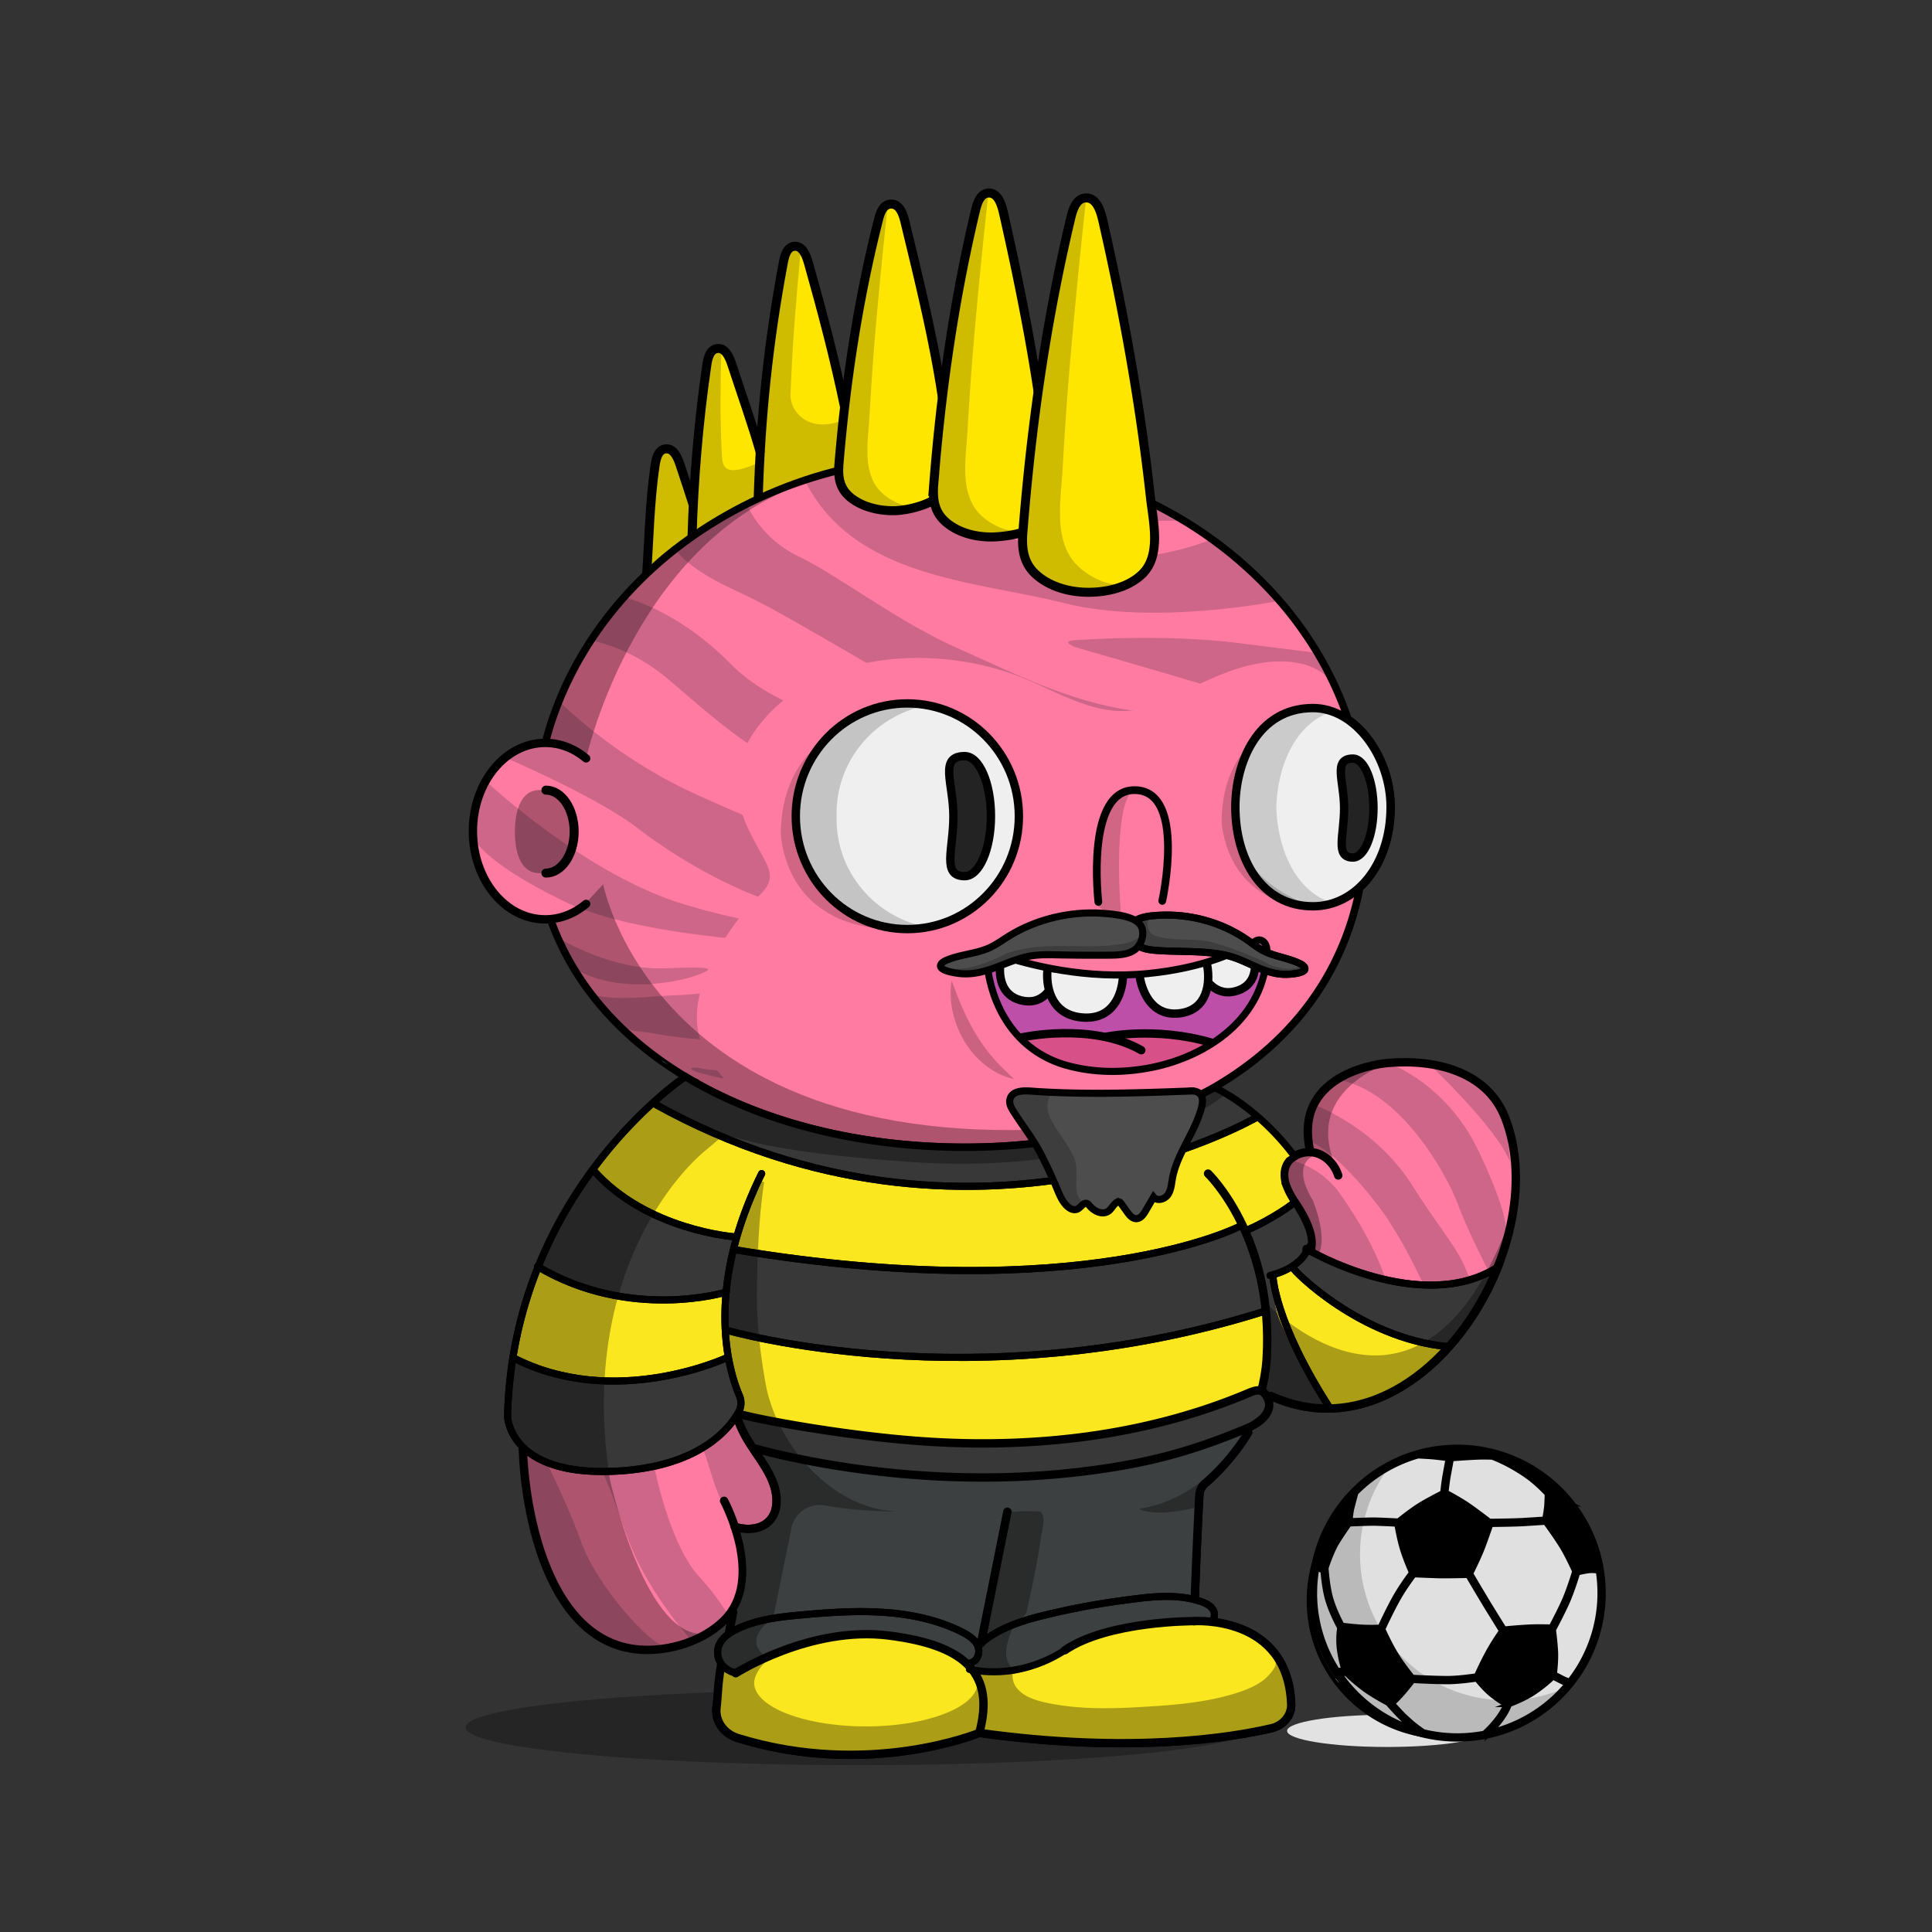 <svg xmlns="http://www.w3.org/2000/svg" xmlns:xlink="http://www.w3.org/1999/xlink" viewBox="0 0 3000 3000" width="100%" height="100%"><rect x="0" y="0" width="3000" height="3000" fill="#333333" stroke="none"/><defs><style>.cls-1-69{opacity:0.27;}.cls-2-69{fill:#ff7ba1;}.cls-3-69{fill:#cd6689;}.cls-4-69,.cls-5-69{fill:none;stroke:#000;stroke-linecap:round;stroke-miterlimit:10;}.cls-4-69{stroke-width:13px;}.cls-5-69{stroke-width:14px;}.cls-6-69{opacity:0.32;}</style></defs><g id="body_ground_shadwo-69" data-name="body ground shadwo"><ellipse class="cls-1-69" cx="1334.82" cy="2682.24" rx="612.02" ry="58.67"/></g><g id="ZEBRA_copy_4" data-name="ZEBRA copy 4"><path class="cls-2-69" d="M1075.21,1684.92l-86.3,76.44-81.19,108.46-57.17,122.51-32.25,136.1-6.75,96.68,6.35,91.23L835,2395.21l31.39,75.86,38.09,50.13,47.54,31,78.62,9.8,53.8-18.18,39.91-27.63,14.26-12.89-9.88,50-15.22,91.24,2.66,29.33,13.85,17,51.09,17.73,78.1,16.35h75.62l66.58-5.32,48.93-8.42,52-13.82,24.82-6.52,41.94,6.07,126.13,9.16,99.75-.28,77.23-5.54,66.85-9.41,35-7.15,26.94-20.17,3.93-17.17-4.13-32.14-26.1-52.19-43.66-30.74-77-13.9,10.76-205.51s11.6-13.31,15.48-16.39,47-58.42,47-58.42l25-55.24,10.56-19.26,31.14,13.27,62.08,11.3,70.55-7.08,44-23.38,49.3-35.46,42.09-44.1,45.13-60.73,24.32-63.88,17.23-65.23,5.15-65.54-6.61-53.5-17.62-48.7-32.84-34.56-44.43-25.16-50.48-7-43.5-2.38-47.62,10.35-47.78,27.42L2036,1718.43l-4.92,39.57,4.92,33.29-26.16,5.63-11.5,8.85-4.35,6.33-38.65-58.25-40.72-31.51-40.6-26.81,31.43-17.16,63.7-49.54,45.12-49.55L2062,1514.7l25.66-53.08,19.46-60.16,22-45.61s67.57-79.84,0-202.29c-1-1.73.06-10,.06-10l-42.42-40.22-26.54-55.74-22.12-48.66-38.92-53.08-40.7-42.47-35.39-32.73-84.93-62.81-67.24-33.62-70.78-27.43-73.43-21.23L1533,712.27l-76.08-3.54-109.71,10.61-100.85,26.55-81.4,33.62-67.24,37.15-77,58.39L963.2,934.33l-61.93,81.39-29.2,69-23.37,63.1-6.32,5.84L794.78,1169l-33.87,33-22.55,52v62.59l15.25,50.65L781,1405l52.34,22.55,25.51,2.22,26.54,65.47,44.24,61.93,38.93,41.58,61.93,50.43,47.77,29.19Z"/><path class="cls-3-69" d="M1458.91,709.66s84.87,104.48,249.57,100.59,136.77.11,136.77.11l-79.91-39.09-86.11-30.41-84.56-22.62-74.47-8.58Z"/><path class="cls-3-69" d="M1372.8,712.78S1604,944.41,1879.38,838.34l54.3,42.12,49.65,53S1792,971.7,1653,936.61s-327.5-38.22-403.52-191.07Z"/><path class="cls-3-69" d="M1158.68,780.61s19.4,53.83,81.46,83.47,152,100.6,249,143.5,188.52,91.24,301,99c0,0,24.82,16.38-17.07,17.16s-218,27.29-412.72-85.79S1184.55,937.56,1129.2,910.87s-77.57-51.47-80.68-59.27Z"/><path class="cls-3-69" d="M1666.82,994.32c4.5-.47,139.65-10.51,255.62,4.1l116,14.62,42.28,72.45S1979.46,1097.26,1891,1070s-220.32-64.73-220.32-64.73S1646.48,996.42,1666.82,994.32Z"/><path class="cls-3-69" d="M1579.5,1319.46c-2.89.58-5.35,1.12-7.33,1.63"/><path class="cls-3-69" d="M2078,1475s-62.28-69.15-195.22-76.43-213.28,44-277.91,17.68c0,0-15.7-1,0,10.92s114.44,63.95,235.69,46.27,213.89-6.24,233.78,10.92"/><path class="cls-3-69" d="M2052.12,1520.22c-1.27,2.36-38.32-3.38-41.37-3.64-32.66-2.76-65.35-5.24-98-7.74-79.36-6.07-159.31-9.89-238.89-8-80.32,1.88-160.58-3.65-240.89-3.29-80.71.39-163.18,12.86-242.47,27.53-46.06,8.51-92,18.68-138.94,20.22-42.49,1.4-91.31,9.91-133.08-1.14l45,48.87c7.14,7.75,38.71,9.16,48.32,11,36.3,6.93,72.61,10.51,109.41,12.16,82.29,3.68,161.26-22,240.48-40.33,23.35-5.41,47-10.51,70.69-14.12,84.86-12.93,169.94-10.47,254.81.88,54.09,7.24,105.32,21.56,157.82,35.67,40.2,10.8,86.45,24.19,128.52,20.09,1.09-.11,31-24.83,31-24.83l34.13-48.35Z"/><path class="cls-3-69" d="M1802.32,1722.46c-6.38,2.39-37.52-16.91-43.72-19.54-32.11-13.57-65.13-27.65-98.79-36.45-129.72-34-262.23-29.73-393.81-11.64-37.89,3.77-75.82,8.06-113.94,8.4a410.6,410.6,0,0,1-56.74-3c-7.09-.93-16.16-4.25-22.87-1,5.13,5.16,14.89,6.74,21.84,8.68,57.92,16.22,123,16.92,182.5,20.48,85.44,5.12,170.94,11.26,255.61,24.1,37.38,5.67,73.82,14.23,110.63,22,44.47,9.36,86.88,15.08,86.88,15.08Z"/><path class="cls-3-69" d="M1619.75,1771.34c-14,0-228.08-27.56-319.1-54.6,0,0-25.86-9.87-1,4.68s155.67,57.19,183.08,58.23l106.54-2.08Z"/><path class="cls-3-69" d="M755.87,1214.24s155.34,145.84,309.72,191.07,299.45,55.37,314.19,56.15,12.41,11.7-25.6,9.36-342.9-5.59-477.11-70.64-142.74-101.62-142.74-101.62l7.76-47.66Z"/><path class="cls-3-69" d="M867.31,1456.79s81.91,49.91,163.37,46.79,79.9.36,50.42,11.1-123.9,29.8-190-11.74Z"/><path class="cls-3-69" d="M2215.29,1648.64s109.39,102.16,129.56,156c0,0-4.66-42.89-4.66-46s-12.41-35.88-14-39.78-40.34-42.11-40.34-42.11l-48.1-21.88Z"/><path class="cls-3-69" d="M2150.9,1648.64s93.1,29.63,145.07,138.81,41.9,129.46,41.9,129.46l-22.5,64.73s-35.69-68.29-51.59-111.74-89.16-179.15-190.23-194l22.27-14,40.14-9.82Z"/><path class="cls-3-69" d="M2035.31,1713.47c2.33,1.45,97.92,32.36,158.74,128.82s78.65,97.54,98.82,182.4l-43.44,61.8s-51.84-139.67-110.09-215.06-95.49-97.23-113.34-102.69l5.43-29.64Z"/><path class="cls-3-69" d="M2002.12,1800.57s47.93,9.5,78.19,52.39,62.51,97.49,77.8,155.2,35.46,63.07,40.12,129l-44,28.24s-52.92-155.53-131.69-204c0,0,8.12-19.58,10.44-21.92s-2.32-22.28-3.1-27.52-20.48-53.59-20.48-53.59l-21.46-30.23Z"/><path class="cls-3-69" d="M2064,2187.53s-5-65.51-21.52-95.92-38.07-50.7-37-77.21,28.58,44.45,38.11,55.37,61.22,70.19,64.07,110.74l-27.39,7Z"/><path class="cls-3-69" d="M1827.4,1721.16s86.28,22.46,99.35,81.22,55,116.09,71.32,125.45.38,28.08-27.35,3.9-54.7-45.23-54.7-45.23l-44.4-65.88s-30.25-72.42-66.71-96.08Z"/><path class="cls-3-69" d="M1745.17,1749.5s94.12,134.3,155.28,176.2c0,0,65.52,49.88-19.67-43.4s-96-148.66-96-148.66l-33.36,12.92Z"/><path class="cls-3-69" d="M1694,1760.16l-42.67,9.36s139.64,140.13,181.53,217.07,128.78,147.91,128.78,147.91l3.11-82.67s-80.55-67.85-129.1-127.12S1694,1760.16,1694,1760.16Z"/><path class="cls-3-69" d="M1565.19,1783.55s40.34,87.68,117.14,128.46,117.15,81.18,116.37,95.29-16.75,2.48-59.74-25.66-117-54.59-197-126-74.52-72.14-74.52-72.14Z"/><path class="cls-3-69" d="M1361.94,1774.2s86.79,58.49,131.83,86.56,134.26,100.61,161.41,127.12,166.79,107.19,198.6,117.94,94.64,81.71,94.64,81.71l-23.91,49.13s-28.82-65.51-125.8-113.86-280.84-155.23-306.44-163.4-170.67-71.34-194-101-90.76-101.38-90.76-121.66l103.17,27.3Z"/><path class="cls-3-69" d="M1066.75,1694.93s111.8,56,119.9,118.5c0,0-114.08-86.81-147.83-95.78Z"/><path class="cls-3-69" d="M1003.14,1746.56c1.16-.44,30.64,4.63,85.72,62.73s80.68,58.49,80.68,58.49l-23.66,64.73-7.37,52.25s-68.27-39.38-125.29-67.46-73.31-96.7-73.31-96.7l27.16-31.2Z"/><path class="cls-3-69" d="M865.83,1951.23c-3.89,9.15,86.53,43.49,94.68,46.86,47.25,19.59,89.35,43.84,129.37,76.35,11.68,9.5,37.45,26.72,38.93,43.68,2.33,26.52,27.55,110.35,27.55,110.35l38.4,62,10.47,40.56-13.58,31.58-32.24,11.94-16.63-4.92-21-37c-13.87-24.53-19.92-58.12-31.09-84.77C1074,2208,1054,2168.67,1025.28,2136c-32.56-37.05-74.8-65.7-114.32-94.56a177.84,177.84,0,0,0-69.57-30.53l15.51-38.82Z"/><path class="cls-3-69" d="M829.36,2067.82s27.92,17.55,78.93,38.6,88.25,66.68,103.38,149.74,43.06,158.31,72.54,190.29,46.16,60.44,46.16,60.44l-19.79,21.84-35.95,19.49s-63.73-69.8-94.76-147-38-127.51-80.69-160.27-80.85-118.62-80.85-118.62Z"/><path class="cls-3-69" d="M814.62,2200.4S877.85,2324.79,901.9,2393s106.28,161.82,135.37,165.72H998.1s-76.42-19.11-76.42-20.28-47.32-52.64-47.32-52.64-45.38-115-45.77-116.2-10.26-71.36-10.26-71.36Z"/><path class="cls-3-69" d="M1186.65,1828.79s4.41,24.69,123.79,104.76,170.52,113.6,220.2,189.25,84.2,97.87,101.27,210.18,18.62,205.1,27.54,221.48c0,0-62.46,33.54-94.26-55.37,0,0-16.68-94.36-17.07-96.31s-1.16-2.73-1.16-3.9-12.57-186.39-59.81-247.22-85.65-108.11-143.06-127c0,0,36.85,94.21,51.59,208.07s44.61,318.19,49.26,322.09c0,0,41.12,42.12,23.28,96.71s-24,64-24,64h-31s60.51-73.31-3.11-142.72c0,0-24.82-30.36-44.21-35.46l28.7,3.48s-21.72-80.32-19.4-154.41-37.23-235.52-63.61-273.74-55.08-162.21-98.52-203.55c0,0-35.24-49.13-35.46-58.49S1186.65,1828.79,1186.65,1828.79Z"/><path class="cls-3-69" d="M1147.05,1972.12s126.45,112.47,147.39,217,42.7,109.18,43.46,342.37l-42.68,5.87s-55.08-292.09-79.13-331.08-45.23-91.25-87-131l1.29-46.79,10.3-59Z"/><path class="cls-3-69" d="M1201.35,2356s34.8,152.86,31.37,198.87l33.22-9.62s-27.14-162.59-57.61-222.31Z"/><path class="cls-3-69" d="M1154,2455s27.15,82.66,48.87,112.69l13.19-3.51s-41.44-148.18-41.67-189.51h-32l9.31,32.76Z"/><polygon class="cls-3-69" points="1134.51 2537.33 1154.03 2592.55 1119.78 2611.78 1134.51 2537.33"/><path class="cls-3-69" d="M1207.56,2574.56s52.75,71.54,41.11,150.31h31s20.17-108.41-40.34-166.12Z"/><path class="cls-3-69" d="M1265.94,2548.22s89.79,63.56,46.35,173.53l47.32,3.12s27.85-109.91-12.45-146.59-46.51-35.13-46.51-35.13Z"/><path class="cls-3-69" d="M1475.2,2567.72s29.48,51.86-7,138.43l21.72-4.68s29.39-73.56,11.59-113.6Z"/><path class="cls-3-69" d="M1468.22,2562.65s.7-352.62-62.88-451.22c0,0,72,41.79,93.44,241.43s24.52,190.28,24.52,190.28l-10,53.83Z"/><path class="cls-3-69" d="M1534.16,2467.51l-10.86,52.25s32.52,65.76,74.44,79.67c0,0,14.77,1.07-10-24.87s-52.76-107-47.32-124.21Z"/><path class="cls-3-69" d="M1642,2592.55c-5-15-10.08,59,40.34,113.6l54.31,3.9S1656,2634.93,1642,2592.55Z"/><path class="cls-3-69" d="M1523.3,2634c2.33-1.17,72.92,62.78,72.92,62.78l-72.92-4.68Z"/><path class="cls-3-69" d="M1687.82,2548.22s105.45,44.85,119.41,158.71l82.66-4.68s12-109.18-97.4-153.64l-55.85-20.27Z"/><path class="cls-3-69" d="M1815.77,2521.32s101.62,14.3,110.93,78.12,10.86,91.11,10.86,91.11l33.36-5.46,24-14.82s-23.76-110.74-53.38-130.24-80.83-18.71-80.83-18.71Z"/><path class="cls-3-69" d="M1801.8,2521.31s-10.08-119.31-68.27-227.72-77.57-140.37-71-142.71S1773.1,2294.37,1860,2326.35l3.1-18.33,42.28-35.87s-43.83-46.7-130.72-100.75S1584.58,2054.17,1578,2062s84.17,157.54,102.79,228.5,54.17,218.49,50,240.26Z"/><path class="cls-3-69" d="M1854.56,2471.21s-30.24-59.08-48.87-92.61-38-44.45-30.26-49.13,70.59,66.87,79.9,68.53Z"/><path class="cls-3-69" d="M965.51,926.47s83,17.16,168.35,103.72c53.08,53.85,127.47,78.17,176.13,88.87l2.07,3.12a175.42,175.42,0,0,0-60.59,72.11l-5.67.44c-66.87-12.69-154.46-95.13-210.47-141.92-59.73-49.91-118.69-58.49-118.69-58.49"/><path class="cls-3-69" d="M867.31,1088s83.46,85.68,209.14,143.39c76.5,35.13,129.71,56.1,159.65,67.13l3.27,5a175.27,175.27,0,0,0,87.9,118.47l-2.29,2.39c-132.21-1.21-274.54-91.61-334.64-138.32C928.28,1237.87,783.84,1176,783.84,1176l47.28-18.73,18.82-3.68,15.52-59Z"/><path class="cls-3-69" d="M1532.43,1390.3a175.6,175.6,0,0,0,40.61-66.71l6.46-4.13c63.88-12.71,338.67-41.27,338.67-41.27L1920,1282c4.74,37.69,18.89,71.65,42.2,94.68l6.61,5.76c-31-10.4-83.65-13-83.65-13-178.82-16.64-364.23,24.44-364.23,24.44"/><path class="cls-3-69" d="M1580.06,1240.42a175.25,175.25,0,0,0-18.85-56.47l2.43-1.58c40.85,6,144.12,15.82,262.21-14.92,61.39-16,102.38-25.64,129.45-31.49v2.14c-13.32,16-22.73,35.64-28.72,56.19l-3.95.37c-50.22-2.63-68.31,9.08-176.68,31.28-85.63,17.55-139.43,18.9-163.83,18.16Z"/><path class="cls-2-69" d="M1196.16,1732.78c-37.9-20.54-88-66.45-105.08-107.4-17.49-41.89-7-87.89,12-127.45a403.1,403.1,0,0,1,64.68-96c12.5-13.68,30.39-25.48,27.31-46.13-4.23-28.43-54.95-79.53-49.76-147a143.81,143.81,0,0,1,23.47-68.77q6.27-9.49,13.47-18.33c92.17-113.15,274.87-120.43,401.69-70.77,65.39,25.61,132.3,72.65,205.08,44.51,55.21-21.34,104-53.88,163.06-64.88,48.06-9,104-3.35,127.22,46.1l15.27,41.71,30.17,30,16.17,29.08,18.39,35.56s-.36,34.94,0,38.12S2149.1,1320,2149.1,1320l-20,35.81-19.22,26.66-6.35,34.94L2057,1526.51l-37.06,48.71-78.1,74.84-80.72,52.22-116.47,45.53-141.85,33.88s-149.17-4.24-152.5,0-129.51-16.94-129.51-16.94l-72.07-21.47Z"/><path class="cls-4-69" d="M1188.61,1822.33c-25.84,55.2-43,113.78-52.34,173.17-9.26,58.83-13.91,121.32.77,179.71,4.69,18.63,10.62,36.6,19.91,53.7,18.31,33.72,51.4,65.64,48.8,105.78-2.14,33.08-31.85,46-64.61,36.29"/><path class="cls-4-69" d="M1875.87,1822.33s102.57,98.45,91,287.14c0,0-3.62,117-95.28,193.58a25.6,25.6,0,0,0-9.21,18.23c-1.49,27.45-5.31,101.95-8.34,196,0,0,145.74-10.32,150.89,129,.65,17.51-12.29,33-30.87,37.34-61.79,14.38-217.56,40-453.39,7.15,0,0-171.42,71-375.08,8-21.91-6.79-35.72-26.6-33-47.6,3.64-28.11,11-75.14,26-147.9"/><path class="cls-4-69" d="M1142.45,2598.2s115.4-73.83,237.21-58.6,165.4,61,141,151.19"/><path class="cls-4-69" d="M1854.07,2517.33s-133.35-.74-200.62,45.13"/><line class="cls-4-69" x1="1511.37" y1="2594.76" x2="1564.29" y2="2347.39"/><path class="cls-4-69" d="M1962.82,2162.51c234.13,119.66,454.59-224.88,374-427.73-28.07-70.68-107.32-90.8-182.53-84.12,0,0-145.76,11-120.63,133.23"/><path class="cls-4-69" d="M2078,1825.24c-8.17-25.5-34.33-44.87-63.48-32.33-21.57,9.27-24.07,30.78-17,49.43a121.09,121.09,0,0,0,13,24.25c40.21,59.72,25.13,80.86,13.07,95.56"/><path class="cls-4-69" d="M1994,1809.24s-53-83.28-120-110.78"/><path class="cls-5-69" d="M847.68,1226.92c24.22,0,43.86,28.83,43.86,64.39s-19.64,64.39-43.86,64.39"/><g class="cls-6-69"><path d="M1094.33,1787.19s-201.47,157.92-147.5,509.15c0,0,56.62,258.34,152.17,239.76l-45.17,19.08L987.54,2562l-45-14-53-42.94L852,2442.22s-19.3-58-20-60.58-15.21-73-15.21-73l-4.07-66,3.05-93.58,14.8-87.89,24.13-80.54,29.56-68.17,35.67-59,31.53-47.85,30.94-37.14,43.33-39.74,34.35-32.8,20.29-14.44-27.3-18.43-64-47.48-59.57-58.39-27.71-38.8-42.45-63.51-.62-25.09,42.47-18.58,35.39-38s89.35,468.89,829,367.15c13.61-1.87-115.08,25.45-101.63,22.66l90.13-18.72,59.92-21.23,59.94-27.48,16.88,11.15s-138.51,121.21-481.78,97.32S1157.34,1736.76,1094.33,1787.19Z"/><path d="M887.11,1291.31c0,35.64-22.14,64.54-49.45,64.54s-38.13-28.59-38.13-64.23,10.82-64.85,38.13-64.85S887.11,1255.67,887.11,1291.31Z"/><path d="M1573.17,2594.76c5-22.44,11.15-45.09,15.5-66,9.65-46.4,21-93.08,27.47-140,1.38-10.09,10.82-41.24-4.4-41.86a345.39,345.39,0,0,0-47.38,1.36l-45,207c-2.76,12.73-5.54,25.71-4.26,38.67,1.7,17.12,10.15,32.84,11.64,50,1.1,12.68-9.17,31.37,0,42.38,4.14,5,11.17,6.24,17.6,7.11,54.93,7.46,110,10.25,165.29,12.64h.92l112.2-1.68a17.54,17.54,0,0,0,1.77-.12l105.39-13.38,40.32-6.53a15.92,15.92,0,0,0,7-3l13.67-10.24c19.81-14.84,7.66-38.52,6.72-57.27l-8.71-23.49-9.17-10c5.94,6.46-12.78,24.53-16.48,27.49-13.29,10.63-30,17-46.12,22-49.56,15.11-100.57,18.33-151.92,21.17-41.23,2.29-82.9,2.88-123.77-3.88-14.26-2.36-29.29-5.19-42.53-11.13C1581.78,2628.28,1568.73,2614.52,1573.17,2594.76Z"/><path d="M1964,2021.1s239.6,257.11,382-130.4l-20.31,76.86L2277.13,2057l-57.28,64.14-72.94,47.35-81.48,18.63-48.89-5-53.72-19.66v-31.7l5.41-52.55Z"/><path d="M2047.55,1791.7s-47.47,7.88-9.43,71.58c0,0,38.93,88.47-12.38,101.74,0,0,7.07-21.24,8.84-23s-1-30.6-1-30.6l-15.51-33.06s-18.7-31.29-20.56-36,4.37-40.57,4.37-40.57l22.84-10.07,20.1-2.71Z"/><path d="M2158.44,1650.06s-139.78,42.47-82.27,165.44l-16.53-15s-22.62-9.72-24.28-13.26-4.87-29.41-4.59-31.07,5.2-35,5.2-35l19.58-28,29.33-21.85Z"/><path d="M910.12,1177.54s78.74-358.22,369.81-437l-115,38.93-81,47.6-83.15,68.5-73.31,85.71-52.94,78.26-27.88,94,40.48,9.18Z"/><path d="M1527.19,2638.53,1517,2606.15a27.42,27.42,0,0,1,.89,6.92c0,37.38-77.63,67.68-173.4,67.68s-173.4-30.3-173.4-67.68c0-10.07,8.47-24.59,18.57-33.18l1.72-5.79a2.09,2.09,0,0,1-2.82-2.32L1229,2372.66a44.63,44.63,0,0,1,51.53-35c28.26,5,69.15,9.6,119.68,9.6-108.73,0-195.06-106.63-211.45-199.06-8.65-48.77-14.07-95.19-13.38-144.66.75-52.56,2.46-108.52,10.89-166.33a2.09,2.09,0,0,0-4-1.14c-22.2,50.76-92.27,233.07-29,385.72a1.4,1.4,0,0,0,.15.3l43,70.9a2.56,2.56,0,0,1,.24.56l4.42,17a62.9,62.9,0,0,1-1.35,36.2l-4.83,14.12a2.11,2.11,0,0,1-1.14,1.24l-26.61,11.66a2.06,2.06,0,0,1-1.07.16l-21.94-2.52a2.1,2.1,0,0,0-2.27,2.61l7.71,29.28a1.59,1.59,0,0,1,.06.38l3.63,49.69a2.11,2.11,0,0,1-.08.75l-14.6,49.1-.06.26-24.2,149.68a2.1,2.1,0,0,0,0,.79l6,26.41a2.08,2.08,0,0,0,1.18,1.45l59.31,26.68a2,2,0,0,0,.49.15l69,12.26.26,0,84.09,4h.26l60.19-4.53.24,0,83.39-16a1.05,1.05,0,0,0,.24-.06l40.42-13a2.09,2.09,0,0,0,1.43-1.73l6.33-50.94"/><path d="M1918.06,2248.79s-59.53,81.86-149.77,94c0,0,23,15,91.12-2.65l4.42-20.35,8.85-16.81,10.48-10.21"/></g><path d="M2129.2,1143.53a144,144,0,0,0-31.17-30.72,536.58,536.58,0,0,0-23-56.35c-32.82-68.83-79.79-130.63-139.61-183.69s-129.34-94.63-206.81-123.7c-80.17-30.08-165.32-45.33-253.08-45.33a723.09,723.09,0,0,0-219.4,33.67,674.64,674.64,0,0,0-187.55,93.24c-56,39.93-104,87.44-142.51,141.21-39.24,54.78-67.57,114.53-84.18,177.58a5.75,5.75,0,0,0,11.12,2.93c16.26-61.69,44-120.17,82.41-173.82,37.78-52.73,84.83-99.34,139.84-138.54a663,663,0,0,1,184.36-91.64,711.53,711.53,0,0,1,215.91-33.13c86.38,0,170.17,15,249,44.6,76.14,28.57,144.52,69.46,203.22,121.54s104.7,112.6,136.85,180a522.14,522.14,0,0,1,24.57,61.08c1.7,1.17,3.39,2.41,5.06,3.7.85.67,1.71,1.35,2.55,2l.54.43c.91.76,1.82,1.54,2.72,2.34l.82.73c.88.79,1.76,1.59,2.63,2.42.22.2.43.42.65.63a141.8,141.8,0,0,1,14.69,16.6c21.6,28.51,34,65.55,34,101.63,0,40.38-11.31,77.31-31.91,104.43h0c-.65.86-1.31,1.7-2,2.53-.89,1.11-1.79,2.18-2.69,3.24l-1,1.09c-.6.69-1.2,1.36-1.81,2-.38.42-.77.83-1.16,1.25-.57.6-1.14,1.19-1.72,1.78-.39.4-.78.81-1.18,1.2-.91.9-1.83,1.8-2.76,2.66-20,109.66-76.83,202.64-167.34,272.26-54.72,42.09-120.47,74.65-195.41,96.79s-157.82,33.42-245.91,33.42c-73.58,0-145.3-7.85-213.16-23.33S1154,1714,1098,1684.31c-117.39-62.14-199.49-151.36-237.44-258a5.75,5.75,0,0,0-10.83,3.85c38.92,109.43,122.91,200.84,242.89,264.35,56.87,30.1,120.69,53.35,189.67,69.09,68.7,15.67,141.28,23.62,215.72,23.62,89.2,0,173-11.4,249.17-33.89,76.31-22.54,143.31-55.75,199.16-98.7,91.16-70.12,149-163.31,170.49-273.08a136.34,136.34,0,0,0,12.27-13.43c23.68-29.62,36.73-70.49,36.73-115.08C2165.83,1214.15,2152.48,1174.25,2129.2,1143.53Z"/><path class="cls-4-69" d="M910.12,1403.57c-18.06,15.13-39.93,24-63.49,24-62,0-112.3-61.34-112.3-137s50.28-137,112.3-137c23.56,0,45.43,8.85,63.49,24"/><path class="cls-4-69" d="M1124.34,2330.45s65.27,121.25,0,185.71c-26,25.66-63.7,40.75-100.54,44.76-169.74,18.5-211.9-213.21-212.25-327.21-1.19-384.43,268.87-552.24,268.87-552.24"/></g><defs><style>.cls-1-171{fill:#8cc9ff;}.cls-2-171{fill:#3d4041;}.cls-3-171{fill:#fae720;}.cls-4-171{fill:#393839;}.cls-5-171{opacity:0.32;}.cls-1-1711-171,.cls-6-171,.cls-7-171,.cls-8-171,.cls-9-171{fill:none;}.cls-1-1711-171,.cls-6-171,.cls-7-171{stroke:#000;}.cls-1-1711-171,.cls-6-171,.cls-7-171,.cls-8-171{stroke-linecap:round;}.cls-6-171,.cls-7-171,.cls-8-171{stroke-miterlimit:10;}.cls-1-1711-171,.cls-6-171{stroke-width:11px;}.cls-7-171,.cls-8-171{stroke-width:13px;}.cls-8-171{stroke:#000002;}.cls-1-1710-171{fill:#cd3a73;}.cls-1-1711-171{stroke-linejoin:round;}</style></defs><path class="cls-1-171" d="M1030.44,1649.18l7.67,4.68q-5.37-3.66-10.78-7.22Z"/><path class="cls-2-171" d="M1339,2534c54-4,104,14,151,40,8,5,14,16,20,19,33,13,70,9,102-6,40-18,72-46,117-54,53.07-10,105.1-16.22,156.7-15.93l-6.06-24.19-24.3-12.75,9.49-168.31s11.6-13.31,15.48-16.39,47-58.42,47-58.42l24.71-20c-40,12.16-79,28.67-120,40-74,20-147,30-222,37-132,12-256-7-388-37q-26.25-6.06-52.51-10.75c7.86,12.74,16.09,25.45,24.51,38.75,15,26,19,65-6,83-13,10-33,7-49,2,21.32,41.85,20.18,92.42-.44,133.51L1118,2558.9l-1.39,26.72C1124,2592,1131.86,2598,1141,2602,1201,2565,1268,2540,1339,2534Z"/><path class="cls-3-171" d="M2000.83,2614.16l-26.1-52.19-43.66-30.74-45.35-14.07,0-.09c-51.6-.29-103.63,5.91-156.7,15.93-45,8-77,36-117,54-32,15-69,19-102,6-6-3-12-14-20-19-47-26-97-44-151-40-71,6-138,31-198,68-9.14-4-17-10-24.44-16.38l-3.06,58.87,2.66,29.33,13.85,17,51.09,17.73,78.1,16.35h75.62l66.58-5.32,48.93-8.43,52-13.81,24.82-6.52,41.94,6.07,126.13,9.16,99.75-.28,77.23-5.54,66.85-9.41,35-7.15,26.94-20.17,3.93-17.17Z"/><path class="cls-4-171" d="M1471,1843c155,7,310-23,452-92a157.13,157.13,0,0,0,27.82-16.88l-60-45-14.11,8.29c-10.85,4.45-21.76,9-32.76,13.64-32,14-66,23-100,34-66.33,21.8-132.67,31.91-200.71,34.61,5.24.06,10.48.18,15.71.39-5.23-.21-10.47-.33-15.71-.39-3.76.15-7.52.29-11.29.39,3.77-.1,7.53-.24,11.29-.39-43.77-.45-87.63,3.86-132.29-.61-65-7-126.18-22.42-192.18-37.42-40-9-74.82-24.58-111.82-42.58-10.06-4.65-35-19.28-44.68-25.78l-3.2,2.23-41.75,36.65c78.6,43.39,158.06,82.2,250.63,100.9C1338,1828,1402,1840,1471,1843Z"/><path class="cls-3-171" d="M2000.51,1804.08l-2.2,1.69,10.43-10.41-44-50.78-13.92-10.46A157.13,157.13,0,0,1,1923,1751c-142,69-297,99-452,92-69-3-133-15-203-30-92.57-18.7-172-57.51-250.63-100.9l-34.25,30.06-61.2,75.78c36.89,42.17,89.48,66.68,142.08,86.06,25,9,53,6,77,15,6,2-4,16-1,17,165,31,321,49,485,32,71-8,140-16,211-34,34-9,63-27,97-32,3,0,4,7,5,11,25.38-13.66,49.89-28.62,71.92-46.48C1999.85,1845.65,1994.22,1823.79,2000.51,1804.08Z"/><path class="cls-4-171" d="M1134,2118c0-3-1-6,1-9-44,18-90,30-137,33-68.69,2.71-137.37-10.92-201.63-34.23l-.07.25-8.14,96,25.06,45.11c57.75,53.13,146.62,40,220.78,22.86,12-2,22-12,33-17,30-13,60-29,75-58q1.61,3.33,3.27,6.6.64-2.61,1.23-5.25c-9.59-2.9-18.1-7.21-25.5-15.35,7.4,8.14,15.91,12.45,25.5,15.35q1.39-6.1,2.5-12.35C1153,2162,1140,2141,1134,2118Z"/><path class="cls-3-171" d="M1582,2243c10-1,22-2,32-3,117-6,228-38,338-80,5-1.91,9.64-.31,13.75,3.17-.26-.72-.52-1.44-.75-2.17-12-40,4-83,2-125-194,57-398,87-602,69-70-7-138-22-208-29-7,0-14-4-21-8-2-1-7,0-7,0-4-20-2-40-1-60-45,17-92,17-140,8-49-8-96-18-140-41a52.86,52.86,0,0,1-10.18-8l-3,6-38.42,134.87c64.26,23.31,132.94,36.94,201.63,34.23,47-3,93-15,137-33-2,3-1,6-1,9,6,23,19,44,15,68q-1.1,6.24-2.5,12.35c3.37,1,6.87,1.87,10.5,2.65C1302,2226,1439,2246,1582,2243Z"/><path class="cls-4-171" d="M1966,2163.86c-.09-.23-.16-.46-.24-.69-4.11-3.48-8.78-5.08-13.75-3.17-110,42-221,74-338,80-10,1-22,2-32,3-143,3-280-17-425-42-3.63-.78-7.13-1.63-10.5-2.65q-.59,2.64-1.23,5.25c7.48,14.77,15.63,28.73,24.22,42.65Q1195.76,2251,1222,2257c132,30,256,49,388,37,75-7,148-17,222-37,41-11.35,80-27.86,120-40l16.77-26-5.93-28.43Z"/><path class="cls-3-171" d="M2170,2071c-59.92-24.73-121.63-53.09-163.66-102.26-10.41,7.59-21.94,13.29-35.34,15.26,8,21,7,43,15,64,20.93,48.84,48,93.88,76.41,138.44l64.18-6.44,44-23.38,49.3-35.46,25.73-27A457.57,457.57,0,0,1,2170,2071Z"/><path class="cls-4-171" d="M2307.07,2016.33l18.22-47.86A215.46,215.46,0,0,1,2292,1983c-69,21-143,8-207-20-11-5-23-9-34-14-5-2-11-5-14-9l0-.06c-9.5,10.26-19.4,20.62-30.61,28.8,42,49.17,103.74,77.53,163.66,102.26a457.57,457.57,0,0,0,75.58,23.2l16.36-17.14Z"/><path class="cls-1-171" d="M1966,2163.86l1,.42c-.4-.39-.81-.76-1.22-1.11C1965.83,2163.4,1965.9,2163.63,1966,2163.86Z"/><path class="cls-4-171" d="M1986,2048c-8-21-7-43-15-64,13.4-2,24.93-7.67,35.34-15.26-2.16-2.53-4.29-5.1-6.34-7.74,2,2.64,4.18,5.21,6.34,7.74,11.21-8.18,21.11-18.54,30.61-28.8-9.9-12,2-27-6-37.94a277.38,277.38,0,0,1-21.08-35.48c-22,17.86-46.54,32.82-71.92,46.48-1-4-2-11-5-11-34,5-63,23-97,32-71,18-140,26-211,34-164,17-320-1-485-32-3-1,7-15,1-17-24-9-52-6-77-15-52.6-19.38-105.19-43.89-142.08-86.06l-21.64,26.79L837.82,1967a52.86,52.86,0,0,0,10.18,8c44,23,91,33,140,41,48,9,95,9,140-8-1,20-3,40,1,60,0,0,5-1,7,0,7,4,14,8,21,8,70,7,138,22,208,29,204,18,408-12,602-69,2,42-14,85-2,125,.23.73.49,1.45.75,2.17.41.35.82.72,1.22,1.11l27,11.5,62.08,11.3,6.37-.64C2034,2141.88,2006.93,2096.84,1986,2048Z"/><path class="cls-5-171" d="M1765.63,1740.3l-.62.08-3.4,1.21C1766.13,1740.51,1768,1740,1765.63,1740.3Z"/><path class="cls-5-171" d="M1870.56,1697.1l3.64-1.43-.21-.14Z"/><path class="cls-5-171" d="M1882.32,1689.07c-1.21.48-10.55,7.56-11.76,8L1814.05,1723l-19.4,6.87c-124.86,54.28-261.56,55.58-394.65,45.12-56-5-110-20-168-30-56.11-10.64-118.77-48.21-169.68-71.78l-24.21,20.67-37.95,35.63-37.44,37.9-29.16,31.37-35.44,55.89-35.42,53.68-31.26,76.27-26,91.44-17.24,128,15,32.92,10.06,12.14c35.75,32.93,83.45,40.46,132.2,37.33-48.7-344.28,149-499.23,149-499.23,63-50.43-28.5-7.08,314.76,16.81s493.09-104.14,493.09-104.14Z"/><path class="cls-5-171" d="M1573.52,2593.24c-16.8-18.26-11.4-35.86-4.86-55.71,6.94-21,23.74-26.42,25.65-35.24-23.83,11.38-48.24,21.61-71,35q-1.93,8.94-3.88,17.86c-2.47,11.39-5,23-4.52,34.57C1533.59,2596.36,1554.68,2598,1573.52,2593.24Z"/><path class="cls-5-171" d="M1997.61,2613.79l-8.71-23.49-9.17-10c5.94,6.46-12.78,24.53-16.48,27.49-13.29,10.63-30,17.06-46.12,22-49.56,15.11-100.57,18.33-151.92,21.17-41.23,2.29-82.9,2.88-123.77-3.88-14.26-2.36-29.29-5.19-42.53-11.13-17.13-7.67-30.18-21.43-25.74-41.19.12-.51.24-1,.35-1.52-18.84,4.73-39.93,3.12-58.65-3.48.05,1.36.13,2.73.26,4.1,1.7,17.12,10.15,32.84,11.64,50,1.1,12.68-9.17,31.37,0,42.38,4.14,5,11.17,6.24,17.6,7.11,54.93,7.46,110,10.25,165.29,12.64h.92l112.2-1.68a17.54,17.54,0,0,0,1.77-.12l105.39-13.38,40.32-6.53a15.92,15.92,0,0,0,7-3l13.67-10.24C2010.7,2656.22,1998.55,2632.54,1997.61,2613.79Z"/><path class="cls-5-171" d="M1616.14,2388.69c1.38-10.09,10.82-41.24-4.4-41.86a345.39,345.39,0,0,0-47.38,1.36l-41.09,189.14c22.8-13.43,47.21-23.66,71-35C1602.46,2464.6,1610.91,2426.74,1616.14,2388.69Z"/><path class="cls-5-171" d="M2304.25,1982.39c-143,250.45-340.29,38.71-340.29,38.71l4.27,57.16-5.41,52.55v31.7l53.72,19.66,48.89,5,81.48-18.63,72.94-47.35,57.28-64.14,44.29-81.59A149.47,149.47,0,0,1,2304.25,1982.39Z"/><path class="cls-5-171" d="M1200.78,2511.74,1229,2372.66a44.63,44.63,0,0,1,51.53-35c28.26,5,69.15,9.6,119.68,9.6-108.73,0-195.06-106.63-211.45-199.06-8.65-48.77-14.07-95.19-13.38-144.66.75-52.56,2.46-108.52,10.89-166.33a2.09,2.09,0,0,0-4-1.14c-16.95,38.75-63.54,109.64-53.93,274.59a2.75,2.75,0,0,1,.6,1.39c8,25,21,48,21,73a26.34,26.34,0,0,1-5.28,13.42c2.54,7.84,5.37,15.62,8.57,23.32a1.4,1.4,0,0,0,.15.3l43,70.9a2.56,2.56,0,0,1,.24.56l4.42,17a62.9,62.9,0,0,1-1.35,36.2l-4.83,14.12a2.11,2.11,0,0,1-1.14,1.24l-26.61,11.66a2.06,2.06,0,0,1-1.07.16l-21.94-2.52a2.1,2.1,0,0,0-2.27,2.61l7.71,29.28a1.59,1.59,0,0,1,.06.38l3.63,49.69a2.11,2.11,0,0,1-.08.75l-14.6,49.1-.06.26-4.59,28.38q4.07-1.82,8-3.78C1160.3,2518.37,1181.38,2518,1200.78,2511.74Z"/><path class="cls-5-171" d="M1188.54,2572s-38.59-24.13,12-59.28c-13.43,1.47-40.28,5.68-58.58,15.31-2.63,1.31-24.94,23.32-27.65,24.53l8.3,49.41c20-7.53,39.69-16.14,58.35-27.94C1183.56,2572.54,1186.12,2571.61,1188.54,2572Z"/><path class="cls-5-171" d="M1517,2606.15a27.42,27.42,0,0,1,.89,6.92c0,37.38-77.63,67.68-173.4,67.68s-173.4-30.3-173.4-67.68c0-10.07,8.47-24.59,18.57-33.18l1.72-5.79a2.09,2.09,0,0,1-2.82-2.32l.15-.76a27.71,27.71,0,0,0-7.73,3c-18.66,11.8-38.33,20.41-58.35,27.94l-8.27,51.14a2.1,2.1,0,0,0,0,.79l6,26.41a2.08,2.08,0,0,0,1.18,1.45l59.31,26.68a2,2,0,0,0,.49.15l69,12.26.26,0,84.09,4h.26l60.19-4.53.24,0,83.39-16a1.05,1.05,0,0,0,.24-.06l40.42-13a2.09,2.09,0,0,0,1.43-1.73l6.33-50.94Z"/><path class="cls-5-171" d="M1918.06,2248.79s-59.53,81.86-149.77,94c0,0,23,15,91.12-2.65l4.42-20.35,8.85-16.81,10.48-10.21"/><path class="cls-6-171" d="M1138.61,2363.6c12.68,35.32,25.6,91.89,0,134.46"/><path class="cls-7-171" d="M1144.55,2200.61a190.58,190.58,0,0,0,12.4,28.3c18.31,33.72,51.4,65.64,48.8,105.78-2.14,33.08-31.85,46-64.61,36.29"/><path class="cls-7-171" d="M1132.34,2534.46q2.88-14.73,6.26-31.19"/><path class="cls-8-171" d="M1854.07,2517.33s145.74-10.32,150.89,129c.65,17.51-12.29,33-30.87,37.34-61.79,14.38-217.56,40-453.39,7.15,0,0-171.42,71-375.08,8-21.91-6.79-35.72-26.6-33-47.6,2.07-16,1.83-35.74,7-65.13"/><path class="cls-8-171" d="M1938.29,2224.13c-13.71,24.25-41.09,57.56-66.67,78.92a25.6,25.6,0,0,0-9.21,18.23c-1.29,23.72-4.32,82.57-7.07,158.85"/><path class="cls-7-171" d="M1875.87,1822.33s102.57,98.45,91,287.14c0,0-.62,20.12-7.88,49.14"/><path class="cls-7-171" d="M1142.45,2598.2s115.4-73.83,237.21-58.6,165.4,61,141,151.19"/><path class="cls-7-171" d="M1854.07,2517.33s-133.35-.74-200.62,45.13"/><line class="cls-7-171" x1="1523.27" y1="2551.74" x2="1564.29" y2="2347.39"/><path class="cls-7-171" d="M2318.54,1984.47q5.67-12.62,10.49-25.53"/><path class="cls-7-171" d="M1973.26,2167.55c144.77,65.65,282.64-43.4,345.28-183.08"/><path d="M1872.62,1689.09c-39,21.61-82.09,39.41-128.7,53.18-75.08,22.17-157.82,33.42-245.91,33.42-73.58,0-145.3-7.85-213.16-23.33S1154,1714,1098,1684.31q-17.38-9.19-33.72-19.2a65.6,65.6,0,0,1-11.25,6.59q19.08,11.91,39.59,22.78c56.87,30.1,120.69,53.35,189.67,69.09,68.7,15.67,141.28,23.62,215.72,23.62,89.2,0,173-11.4,249.17-33.89,50.46-14.91,96.85-34.48,138.64-58.45C1881.68,1692.49,1877.6,1689.62,1872.62,1689.09Z"/><path class="cls-9-171" d="M1129.19,2128.3l13.26,3s393.84,82.19,818.57-7.83"/><path class="cls-7-171" d="M1147.44,2195.57c33.34,9.28,158,32.69,276,41.75,84.12,6.45,166.49,5,244.82-4.24,96.85-11.45,187.88-35,270.55-70,14.64-6.2,22-6.39,29,6.79,12.1,22.9-14.89,40.93-29.52,47.13-89.37,37.84-162.25,57.15-266.7,69.12a1280.48,1280.48,0,0,1-145.66,8.15c-37.7,0-75.91-1.57-114.43-4.72a1443.81,1443.81,0,0,1-187.74-27.8c-20.52-4.48-38-8.85-51.3-12.43"/><path class="cls-1-1710-171" d="M2318.63,2412.62a1.5,1.5,0,0,0,0-3,1.5,1.5,0,0,0,0,3Z"/><path class="cls-6-171" d="M1062.32,1673.22S796.63,1850.47,788.16,2199c0,0,1.44,94.23,169.13,85.35,127-6.73,174.15-64.16,189.56-91.63a28.8,28.8,0,0,0,1.36-25.5c-15.71-36.52-55.79-162.16,34.49-344.84"/><path class="cls-6-171" d="M1863.72,1700.11c2.27-1.51,22.1-11,22.1-11,4.82,1.17,69.45,32.47,124.85,107.14l-8.79,5.56c-9.61,10.84-9.72,26.51-4.37,40.57a121.09,121.09,0,0,0,13,24.25c20.11,29.86,26.39,50.08,26.14,64.66l-7.59,10.64"/><path class="cls-6-171" d="M2008.11,1969c.75,4.43,104.27,109,238.78,121.88"/><path class="cls-1-1711-171" d="M1972.17,1980.61c44.54-11.11,55.67-35.53,55.67-35.53l.39-6.46c3.11,3.66,180,104.42,297.46,28.94"/><path class="cls-6-171" d="M1976.56,1980.61s1.55,71.28,88.87,206.53"/><path class="cls-6-171" d="M2010.55,1866.59c-1.22,1.58-32.65,25.85-76.77,44.66"/><path class="cls-6-171" d="M1950.21,1735.68s-439.36,253.32-933.68-21.53"/><path class="cls-6-171" d="M1924.8,1904.34s-242.72,126.25-784.51,36.09"/><path class="cls-6-171" d="M1129.19,2065.79s384.17,111.59,831.83-28.87"/><path class="cls-6-171" d="M1140.29,1920.5s-136.74-10-219-103.52"/><path class="cls-6-171" d="M1127.62,2006.36s-148.74,45.68-292.83-39.7"/><path class="cls-6-171" d="M1129.19,2108s-175,82.15-332.89,0"/><path class="cls-6-171" d="M1142.35,2597.68c-10.44-2.09-19.68-8.7-24.39-17.44a30.41,30.41,0,0,1-.25-28.25c5.13-9.92,15.38-16.83,26-22,31-15.29,67-19.33,102.11-22.49,41.75-3.77,83.8-6.68,125.64-3.91s83.73,11.44,120.62,29.67c10.42,5.14,21,11.59,25.74,21.47s1.07,23.82-10.17,27.25"/><path class="cls-6-171" d="M1519.39,2555.19c27.16-25.25,63.46-37.46,98.78-46.21a1161,1161,0,0,1,124.42-23.68c39.11-5.25,80.47-11.44,119,.5,8.08,2.5,16.35,5.94,21.07,12.22s4.24,16.08-3,20.07"/><path class="cls-6-171" d="M1062.32,1673.22S796.63,1850.47,788.16,2199c0,0,1.44,94.23,169.13,85.35,127-6.73,174.15-64.16,189.56-91.63a28.8,28.8,0,0,0,1.36-25.5c-15.71-36.52-55.79-162.16,34.49-344.84"/><path class="cls-6-171" d="M2008.11,1969c.75,4.43,104.27,109,238.78,121.88"/><path class="cls-1-1711-171" d="M1972.17,1980.61c44.54-11.11,55.67-35.53,55.67-35.53l.39-6.46c3.11,3.66,180,104.42,297.46,28.94"/><path class="cls-6-171" d="M1976.56,1980.61s1.55,71.28,88.87,206.53"/><path class="cls-6-171" d="M2010.55,1866.59c-1.22,1.58-32.65,25.85-76.77,44.66"/><path class="cls-6-171" d="M1950.21,1735.68s-439.36,253.32-933.68-21.53"/><path class="cls-6-171" d="M1924.8,1904.34s-242.72,126.25-784.51,36.09"/><path class="cls-6-171" d="M1129.19,2065.79s384.17,111.59,831.83-28.87"/><path class="cls-6-171" d="M1140.29,1920.5s-136.74-10-219-103.52"/><path class="cls-6-171" d="M1127.62,2006.36s-148.74,45.68-292.83-39.7"/><path class="cls-6-171" d="M1129.19,2108s-175,82.15-332.89,0"/><path class="cls-6-171" d="M1142.35,2597.68c-10.44-2.09-19.68-8.7-24.39-17.44a30.41,30.41,0,0,1-.25-28.25c5.13-9.92,15.38-16.83,26-22,31-15.29,67-19.33,102.11-22.49,41.75-3.77,83.8-6.68,125.64-3.91s83.73,11.44,120.62,29.67c10.42,5.14,21,11.59,25.74,21.47s1.07,23.82-10.17,27.25"/><path class="cls-6-171" d="M1653.45,2562.46c-45.22,29.28-97.91,39.87-148.12,29.78"/><path class="cls-6-171" d="M1519.39,2555.19c27.16-25.25,63.46-37.46,98.78-46.21a1161,1161,0,0,1,124.42-23.68c39.11-5.25,80.47-11.44,119,.5,8.08,2.5,16.35,5.94,21.07,12.22s4.24,16.08-3,20.07"/><defs><style>.cls-1-375{fill:#ffe600;}.cls-2-375{opacity:0.19;}.cls-3-375{fill:none;stroke:#000;stroke-miterlimit:10;stroke-width:14px;}</style></defs><g id="Hair_Mohawk_B" data-name="Hair Mohawk_B"><path class="cls-1-375" d="M1011.73,876.22S1118.63,771.1,1295.94,726l10-2.47,3,28.73,22.59,22.13,37.15,17.4s40.5-4.24,43.79-5.18,29.18-9.41,29.18-9.41l15.06,8.47s21.6,32.18,23.66,33.36,38.93,10.88,45.51,11.35,43.23.59,45.14.23,17.26-4.33,17.26-4.33l4,41.71s24.47,21.47,26.82,24.16,31.24,22.12,33.24,22.64,60.44,3.34,60.44,3.34,38.51-11.3,40.51-12.35,34.58-36.72,35.42-39.58,3.28-49.13,3-52.28-13.52-75.13-11.63-77.66-9.87-89.41-9.87-89.41l-32-184.09-28-129.11s-14.55-24.09-16.2-24.76-23.56,7-25.44,8S1613,599.34,1613,599.34L1548,305.92l-23.39-1.51-12.84,21-48.53,275.29s-61.11-266.7-61.57-267.81-23-15.13-23-15.13l-15.18,11.41-52.08,284.3s-15.21-35.36-16.62-41.48-48-176.47-48-176.47l-12.93-13.16-8.94,4-21.9,127.31-22.24,181-51.17-144-15.64-9.59L1101.22,552l-26.67,226.06-31-81.14-16.19,2.35-10.85,28.37-11.8,155Z"/><path class="cls-2-375" d="M1686.68,307.33q-4.28,38.31-8.16,76.66-8.87,86.24-16.42,172.6c-4.86,56.4-8.85,114-12,171-2.4,42.93-12.35,96.33,10.88,135.37a72.64,72.64,0,0,0,7.43,10.35c17.65,20.45,53,39.29,81.16,33.81,14.51-2.82-21.49,11-21.49,11H1685l-45.82-7.67L1612,892.17l-24.19-38.71.55-27.16,35.15-293L1643.93,423l16.36-67.74,14.1-47.92Z"/><path class="cls-2-375" d="M1534.34,304.41c-2.49,22.14-4.82,44.29-7.12,66.45q-7.74,74.75-14.32,149.59c-4.24,48.89-7.73,98.83-10.51,148.2-2.09,37.21-10.77,83.49,9.49,117.33a64.08,64.08,0,0,0,6.48,9c15.4,17.72,46.24,34,70.79,29.31,12.66-2.45-18.74,9.57-18.74,9.57h-37.56l-40-6.65-23.73-15.86-21.09-33.56.47-23.54,30.66-253.93,17.85-95.63,14.26-58.72,12.31-41.53Z"/><path class="cls-2-375" d="M1378.21,321.57c-2.19,19.78-4.24,39.57-6.26,59.37q-6.81,66.76-12.61,133.64c-3.73,43.68-6.79,88.29-9.24,132.4-1.84,33.25-9.48,74.59,8.35,104.82a57.11,57.11,0,0,0,5.7,8c13.56,15.83,40.7,30.42,62.3,26.18,11.15-2.19-16.49,8.55-16.49,8.55h-33l-35.18-5.94-20.87-14.17-18.57-30,.42-21,27-226.86,15.71-85.44L1358,358.68l10.83-37.11Z"/><path class="cls-2-375" d="M1241.69,383.69c-1.74,16.48,3-9,1.44,7.45q-5.28,55.64-9.51,111.3c-2.71,36.37-4.71,73.49-6.08,110.17-1,27.64,29.68,61.2,81.56,39.67,2.69-1.12-9.07,36.12-6.81,38.12,14.35,12.7-14.74,39.33,7.37,35.12,11.4-2.17-16.74,7.62-16.74,7.62l-30.05,5.26-26,11.38-54.47,20L1180.88,695l-.11-17.47,21.89-189.11,13.94-71.4,11-35.83,4.24,1.17Z"/><path class="cls-2-375" d="M1118,541.11c-.5,12.06,2.32-6.86,2,5.18-.75,27.07-1.19,54.13-1.18,81.13,0,26.46.78,53.38,2.14,79.9,1,20,6.38,33.41,56.26,11.55,2.58-1.14-2.39,40.72,0,41.88,15.17,7.36-25.89,24.1-4.27,18.35,11.16-3-22.11,8-22.11,8l-10.46,5.95-12.7,8.32-51.18,24.45,4.28-53.54-1.41-12.53,7.69-138.57,8.54-53,8.22-27.09,4.29.31Z"/><path class="cls-2-375" d="M1004.73,876s6.89-104.18,7.07-106.23,6.83-61.08,6.83-61.08l8.75-9.45h17.09l12.09,23.91,14.31,39,3.68,15.91,1,36.8-4.7,22.12-63.95,52.27Z"/><path class="cls-3-375" d="M1588.13,848.27c1.48,18,7.8,33.52,23.66,46.43,21.82,17.77,51.15,25,78.5,25,28.09,0,60.1-7.15,81.73-26.74,32.08-29.05,18.62-82.48,14.44-120.3-16-144.79-41.43-287.17-73.75-429-3.11-13.64-9.06-36.33-26-36.33-15.75,0-21.09,18.85-24.13,31.62-38.3,160.94-61.28,322.37-74.23,487.35A137.24,137.24,0,0,0,1588.13,848.27Z"/><path class="cls-3-375" d="M1612,608.4c-13.14-88.52-33.69-189.53-53.62-277-2.71-11.89-7.9-31.68-22.7-31.68-13.74,0-18.4,16.44-21.05,27.57-33.4,140.38-53.45,281.18-64.75,425.08a121.92,121.92,0,0,0-.16,19.16c1.29,15.71,6.8,29.23,20.64,40.49,19,15.5,44.61,21.81,68.47,21.81,13.8,0,35.78-2.74,49.53-7.53"/><path class="cls-3-375" d="M1463.28,617.15c-12.94-88.38-36.82-184.85-57.89-272-2.56-10.6-7.48-28.25-21.48-28.25-13,0-17.41,14.66-19.91,24.58-31.61,125.14-50.57,250.65-61.26,378.93a100.93,100.93,0,0,0-.16,17.08c1.22,14,6.44,26.06,19.53,36.1,18,13.81,42.21,19.44,64.78,19.44,18.89,0,45.68-6.54,62.48-16.16"/><path class="cls-3-375" d="M1311.49,632.26c-15.16-73.68-35.32-150.13-55.82-222.72-3-10.46-8.48-27.83-21.73-27.13-12.31.65-15.76,15.51-17.64,25.55-23.4,124.88-35.14,239.57-39,366.45"/><path class="cls-3-375" d="M1180.86,703.49c-12-42.68-30.22-93.87-44-136.16-3.37-10.33-9.58-27.45-22.8-26.19-12.27,1.18-15.13,16.17-16.61,26.28-13,88.86-20.19,177.35-22.89,266.41"/><path class="cls-3-375" d="M1076.53,784.34c-5.16-16.65-14.55-44.55-20-61.15-3.36-10.33-9.58-27.46-22.8-26.19-12.27,1.17-15.12,16.17-16.6,26.28-8.25,56.37-9.16,112.58-13.06,168.89"/></g><defs><style>.cls-1-252{fill:#efefef;stroke-linecap:round;}.cls-1-252,.cls-2-252{stroke:#000;stroke-miterlimit:10;stroke-width:13px;}.cls-2-252{fill:#232323;}.cls-3-252{opacity:0.18;}.cls-4-252{opacity:0.15;}</style></defs><g id="REGULAR_EYES" data-name="REGULAR EYES"><ellipse class="cls-1-252" cx="1408.9" cy="1267.47" rx="173.21" ry="175.21"/><path class="cls-2-252" d="M1538.73,1267.28c0,51.47-18.23,93.21-40.72,93.21-36.24,0-17.56-41.38-17.56-92.86s-23.16-93.56,17.56-93.56C1520.5,1174.07,1538.73,1215.8,1538.73,1267.28Z"/><path class="cls-1-252" d="M2159.33,1253c0,90.32-54,154.3-120.54,154.3-79.61,0-120.54-73-120.54-154.3,0-67.34,33.49-153.54,120.54-153.54C2105.36,1099.47,2159.33,1176.24,2159.33,1253Z"/><path class="cls-2-252" d="M2132.72,1254.76c0,42.42-14.25,76.81-31.84,76.81-28.33,0-13.72-34.1-13.72-76.52s-18.11-77.11,13.72-77.11C2118.47,1177.94,2132.72,1212.33,2132.72,1254.76Z"/><path class="cls-3-252" d="M1299,1271.76c0-.91,0-1.81,0-2.72h0c0-.52,0-1,0-1.57s0-1,0-1.57h0c0-.91,0-1.81,0-2.73,0-83.72,61-153.38,141.56-168.06a176.42,176.42,0,0,0-31.65-2.86c-95.66,0-173.21,76.53-173.21,170.92,0,.91,0,1.82,0,2.72h0c0,.52,0,1,0,1.57s0,1,0,1.57h0c0,.91,0,1.81,0,2.72,0,94.4,77.55,170.92,173.21,170.92a176.42,176.42,0,0,0,31.65-2.86C1360,1425.15,1299,1355.49,1299,1271.76Z"/><path class="cls-4-252" d="M1981.8,1254.76h2.94l-3-.12c0-.37,0-.74,0-1.11s0-.75,0-1.12l3-.11h-2.94c2.92-69,32.43-130.24,87.37-147.63a96.19,96.19,0,0,0-30.38-4.92c-76.12,0-116.86,70.93-120.29,152.66h-.1c0,.37,0,.74,0,1.11s0,.74,0,1.11h.1c3.43,81.74,44.17,152.67,120.29,152.67a96.19,96.19,0,0,0,30.38-4.92C2014.23,1385,1984.72,1323.74,1981.8,1254.76Z"/><path class="cls-3-252" d="M1276,1153.56S1132.63,1355,1376.16,1441.83c0,0-143.73,5.17-163.45-142C1212.71,1299.87,1205.71,1203.08,1276,1153.56Z"/><path class="cls-3-252" d="M1953.91,1145.73s-128.54,184.84,89.78,264.47c0,0-128.85,4.74-146.53-130.24C1897.16,1280,1890.88,1191.16,1953.91,1145.73Z"/></g><defs><style>.cls-1-455{opacity:0.18;}.cls-2-455{fill:none;stroke:#000;stroke-linecap:round;stroke-miterlimit:10;stroke-width:12px;}</style></defs><g id="UP_NOSE" data-name="UP NOSE"><path class="cls-1-455" d="M1769,1223.34l-40.84,19.13-17.92,40.35-7.14,57.88v64.92s10.29,12.78,37.23,10C1740.31,1415.66,1724.52,1223.42,1769,1223.34Z"/><path class="cls-2-455" d="M1705.55,1400.51s-20.74-176.41,58-173.56,41.19,172,41.19,172"/></g><defs><style>.cls-1-434{fill:#be4fa8;}.cls-2-434{fill:#d85088;}.cls-3-434{fill:#efefef;}.cls-3-434,.cls-4-434,.cls-5-434{stroke:#000;stroke-miterlimit:10;}.cls-3-434,.cls-5-434{stroke-linecap:round;stroke-width:13px;}.cls-4-434,.cls-5-434{fill:none;}.cls-4-434{stroke-width:11px;}.cls-6-434{opacity:0.2;}</style></defs><g id="fang_tooth_smile_copy_3" data-name="fang tooth smile copy 3"><polygon class="cls-1-434" points="1590.8 1611.71 1628.53 1601.5 1684.93 1604.31 1714.12 1606.6 1760.86 1604.31 1810.98 1604.31 1856.03 1611.71 1879.87 1618.68 1910.59 1598.61 1930.58 1577.57 1948.91 1549.77 1959.16 1525.5 1966.84 1485.56 1966.8 1471.57 1960.92 1461.41 1949.09 1461.49 1924.73 1479.86 1855.52 1499.22 1789.02 1509.38 1723.71 1513.87 1656.68 1506.16 1604.96 1498.1 1566.4 1487.63 1546.07 1482.38 1537.86 1490.81 1533.59 1504.02 1544.27 1547.15 1559.81 1580.23 1572.46 1598.69 1590.8 1611.71"/><path class="cls-2-434" d="M1597.08,1609l40.78-4.22,58.3,2.11,32.16,2.11,37-4.09,66.68,2.9,47.83,10.91-14.27,14.91-46.09,15.86-47.28,10.9-46.86,3.36-49.88-4.86L1630.92,1645l-28.3-14.25-11.82-19.07Z"/><path class="cls-3-434" d="M1641.48,1507.09c-4,22.56-18.58,53.07-52.34,47-36.16-6.5-39.11-40.71-35.11-63.27"/><path class="cls-3-434" d="M1743.76,1516.45c-1.45,27.57-15.44,66.15-60.77,63.67-48.55-2.66-58.2-43.17-56.76-70.74"/><path class="cls-3-434" d="M1944,1471.57c7.63,21.6,10.15,55.27-21.54,66.38-34,11.9-53.21-16.47-60.84-38.07"/><path class="cls-3-434" d="M1874.71,1500c4.48,26.67.2,66.39-40.23,73.07-43.3,7.16-60.25-29.69-64.72-56.35"/><path class="cls-4-434" d="M1533.59,1504c-2-13.34,6.34-25,18.88-20.85,45.25,15.15,133.92,38.34,231,28.49,83.39-8.47,136.42-32.29,165.67-50.17,9.94-6.07,18.33,3.09,18.13,14.93-1.73,104.76-93.29,164.09-179.32,181.21-43.34,8.62-89,8.6-131.8-3.35C1587.82,1635.21,1544.45,1578.07,1533.59,1504Z"/><path class="cls-5-434" d="M1586.85,1610.85s108-24,185.38,19.93"/><path class="cls-5-434" d="M1718.62,1609.66s75.65-15.72,161.25,9"/><g class="cls-6-434"><path d="M1477.89,1522.84c2.8,7.67,5.5,15,8.38,22.3s5.73,14.36,8.84,21.31a348.19,348.19,0,0,0,20.62,40c3.89,6.32,8,12.51,12.32,18.53,1.08,1.5,2.24,3,3.34,4.45l1.67,2.24,1.76,2.16c1.18,1.44,2.3,3,3.51,4.38s2.44,2.83,3.64,4.28c9.77,11.48,20.91,21.9,32.82,33.1a97.47,97.47,0,0,1-23.14-8c-.93-.44-1.84-.91-2.76-1.36l-1.38-.7-1.34-.76c-1.79-1-3.55-2.08-5.33-3.13a30.47,30.47,0,0,1-2.61-1.67l-2.55-1.77c-1.68-1.2-3.45-2.32-5-3.66s-3.22-2.6-4.84-3.91-3.08-2.78-4.61-4.19l-2.28-2.14c-.73-.74-1.43-1.5-2.15-2.25-1.43-1.51-2.89-3-4.26-4.58a147.77,147.77,0,0,1-14.73-20.11,152.52,152.52,0,0,1-18.35-45.79,145.76,145.76,0,0,1-3.22-24.3,118.81,118.81,0,0,1,.08-12.23A73.53,73.53,0,0,1,1477.89,1522.84Z"/></g></g><defs><style>.cls-1-280{fill:#4d4d4d;}.cls-2-280{opacity:0.21;}.cls-3-280{fill:none;stroke:#000;stroke-miterlimit:10;stroke-width:11px;}</style></defs><path class="cls-1-280" d="M1804.61,1421.06c47.27-1.6,95.21,12.45,132.84,38.94,8.23,5.79,16,12.19,25.16,16.75,17.83,8.91,38.56,10.78,56.4,19.82a17.83,17.83,0,0,1,5.37,3.67c9.18,10.24-17.43,12.26-23.25,12.61-36.65,2.2-62.93-21.63-96.79-29.36s-71.29-5.07-105.94-7.5c-12-.83-24.82-2.1-33.83-9.37-9.22-7.44-13.1-24-5.35-33.47C1767.81,1422.63,1791.58,1421.5,1804.61,1421.06Z"/><path class="cls-2-280" d="M1970,1497c-28-14-55-24-85-33s-61-1-91-11c-9-2-13-13-12-22a21.19,21.19,0,0,1,4.24-8.62c-10.73,1.39-21.74,4.31-27,10.77-7.75,9.49-3.87,26,5.35,33.47,9,7.27,21.88,8.54,33.83,9.37,34.65,2.43,72.08-.23,105.94,7.5s60.14,31.56,96.79,29.36c5.82-.35,32.43-2.37,23.25-12.61l0,0C2008.14,1507.1,1987.12,1505,1970,1497Z"/><path class="cls-1-280" d="M1854.81,1693.9c-82.26,3-164.29,6.25-246.54.87-12.6-.82-37-4.22-40.25,13.23-1,5.73,1.75,11.43,4.83,16.38,13.88,22.27,30.1,42.28,42.41,65.8,8.3,15.86,15.81,32.13,23,48.5,5.56,12.57,10.54,29.24,22.76,37.28,3.68,2.42,8.64,3.34,12.51,1.25,5.16-2.79,9-10.52,14.43-8.38,1.68.66,2.85,2.17,4,3.56,7.07,8.54,19.92,14.71,29,8.4,5.25-3.64,7.71-10.49,13.22-13.7a5,5,0,0,1,3.86-.79,6.13,6.13,0,0,1,2.89,2.59l9.46,13.19c3.5,4.87,7.9,10.24,13.9,10.28,6.7.05,11.29-6.49,14.66-12.29l12.34-21.24c5.43,6.66,17,3.58,22-3.4s5.62-16.06,7.1-24.53c6.88-39.65,35.4-72.45,45.41-111.43,1.76-6.88,2.68-15-1.94-20.37-5.31-6.19-14.89-5.57-23-4.43"/><path class="cls-3-280" d="M1854.81,1693.9c-82.26,3-164.29,6.25-246.54.87-12.6-.82-37-4.22-40.25,13.23-1,5.73,1.75,11.43,4.83,16.38,13.88,22.27,30.1,42.28,42.41,65.8,8.3,15.86,15.81,32.13,23,48.5,5.56,12.57,10.54,29.24,22.76,37.28,3.68,2.42,8.64,3.34,12.51,1.25,5.16-2.79,9-10.52,14.43-8.38,1.68.66,2.85,2.17,4,3.56,7.07,8.54,19.92,14.71,29,8.4,5.25-3.64,7.71-10.49,13.22-13.7a5,5,0,0,1,3.86-.79,6.13,6.13,0,0,1,2.89,2.59l9.46,13.19c3.5,4.87,7.9,10.24,13.9,10.28,6.7.05,11.29-6.49,14.66-12.29l12.34-21.24c5.43,6.66,17,3.58,22-3.4s5.62-16.06,7.1-24.53c6.88-39.65,35.4-72.45,45.41-111.43,1.76-6.88,2.68-15-1.94-20.37-5.31-6.19-14.89-5.57-23-4.43"/><path class="cls-2-280" d="M1673.57,1855.77c-6.06-18.34,2-38-5.11-56.34-9.75-24.53-29.79-43.59-39.54-68.13-4.78-12.42-2.63-25.86,5.23-35.13-8.62-.38-17.25-.83-25.88-1.4-12.6-.82-37-4.22-40.25,13.23-1,5.73,1.75,11.43,4.83,16.38,13.88,22.27,30.1,42.28,42.41,65.8,8.3,15.86,15.81,32.13,23,48.5,5.56,12.57,10.54,29.24,22.76,37.28,3.68,2.42,8.64,3.34,12.51,1.25,3.61-2,6.57-6.33,9.89-8C1679,1865.4,1675.44,1861,1673.57,1855.77Z"/><path class="cls-3-280" d="M1804.61,1421.06c47.27-1.6,95.21,12.45,132.84,38.94,8.23,5.79,16,12.19,25.16,16.75,17.83,8.91,38.56,10.78,56.4,19.82a17.83,17.83,0,0,1,5.37,3.67c9.18,10.24-17.43,12.26-23.25,12.61-36.65,2.2-62.93-21.63-96.79-29.36s-71.29-5.07-105.94-7.5c-12-.83-24.82-2.1-33.83-9.37-9.22-7.44-13.1-24-5.35-33.47C1767.81,1422.63,1791.58,1421.5,1804.61,1421.06Z"/><path class="cls-3-280" d="M1804.61,1421.06c47.27-1.6,95.21,12.45,132.84,38.94,8.23,5.79,16,12.19,25.16,16.75,17.83,8.91,38.56,10.78,56.4,19.82a17.83,17.83,0,0,1,5.37,3.67c9.18,10.24-17.43,12.26-23.25,12.61-36.65,2.2-62.93-21.63-96.79-29.36s-71.29-5.07-105.94-7.5c-12-.83-24.82-2.1-33.83-9.37-9.22-7.44-13.1-24-5.35-33.47C1767.81,1422.63,1791.58,1421.5,1804.61,1421.06Z"/><path class="cls-1-280" d="M1719.61,1418.78c-53.91-5.27-109.68,7.65-154.55,35.78-9.81,6.16-19.19,13-29.93,17.7-21,9.1-44.83,9.79-65.86,19a20.34,20.34,0,0,0-6.39,3.89c-11.21,11.26,19,15.52,25.68,16.35,41.73,5.2,73.44-20.66,112.68-27.23,13.38-2.24,27.09-1.87,40.68-1.59q40.45.81,80.91.49c13.72-.12,28.52-.67,39.33-8.49,11-8,16.66-27,8.47-38.59C1761.56,1423.25,1734.47,1420.23,1719.61,1418.78Z"/><path class="cls-3-280" d="M1719.61,1418.78c-53.91-5.27-109.68,7.65-154.55,35.78-9.81,6.16-19.19,13-29.93,17.7-21,9.1-44.83,9.79-65.86,19a20.34,20.34,0,0,0-6.39,3.89c-11.21,11.26,19,15.52,25.68,16.35,41.73,5.2,73.44-20.66,112.68-27.23,13.38-2.24,27.09-1.87,40.68-1.59q40.45.81,80.91.49c13.72-.12,28.52-.67,39.33-8.49,11-8,16.66-27,8.47-38.59C1761.56,1423.25,1734.47,1420.23,1719.61,1418.78Z"/><path class="cls-2-280" d="M1742,1465.86c-60,9.46-118-5.91-178,14.19-2.58,1-55.84,30.37-88,23a125.88,125.88,0,0,1-13.28-4.26,15.77,15.77,0,0,0-1.3,2.13c4.42,6.87,22.24,9.81,27.14,10.53,41.73,6.15,73.44-24.41,112.68-32.18,13.38-2.65,27.09-2.21,40.68-1.89q40.45,1,80.91.58c13.72-.13,28.52-.78,39.33-10a35.22,35.22,0,0,0,9.35-14.07A65.71,65.71,0,0,1,1742,1465.86Z"/><defs><style>.cls-1-29{fill:#e2e2e2;}.cls-2-29{fill:#fff;}.cls-3-29{fill:none;stroke-linecap:round;stroke-width:6px;}.cls-3-29,.cls-6-29{stroke:#000;stroke-miterlimit:10;}.cls-4-29{fill:#e0e0e0;}.cls-5-29{fill:#bababa;}.cls-6-29{stroke-width:8px;}</style></defs><g id="vollyball"><ellipse class="cls-1-29" cx="2153.64" cy="2687.69" rx="155.07" ry="25"/><ellipse class="cls-2-29" cx="2243.84" cy="2482.25" rx="211.86" ry="208.82"/><path class="cls-1-29" d="M2439.1,2401.1c-4.81,59.74-68.08,107-145.43,107-80.49,0-145.75-51.19-145.75-114.33s65.26-114.33,145.75-114.33h.89a215.05,215.05,0,0,0-50.72-6c-117,0-211.86,93.49-211.86,208.82s94.85,208.82,211.86,208.82,211.86-93.5,211.86-208.82A205.52,205.52,0,0,0,2439.1,2401.1Z"/><path class="cls-3-29" d="M2455.7,2485.28c0-116.81-95-211.85-211.86-211.85s-211.86,95-211.86,211.85,95,211.86,211.86,211.86c84.37,0,157.37-49.58,191.42-121.13l.13,0,0-.17c0-.13.07-.29.1-.45A210.57,210.57,0,0,0,2455.7,2485.28Zm-16.77,65.63c2.78-35.89-.51-103.34-50.33-166a203.18,203.18,0,0,1,35.2.62,205.66,205.66,0,0,1,15.13,165.4Zm-18.86-171.86a217.64,217.64,0,0,0-71.51,6.09c-36.83,9.64-84.78,34.43-107.36,97.58-34.28,6.57-65.49,3-93.28-10.79,13.66-41.41,32.89-75.55,57.2-101.47a185.19,185.19,0,0,1,68.38-46.61c43.88-17,81-11.46,81.37-11.4l.05-.37A207.38,207.38,0,0,1,2420.07,2379.05ZM2076.45,2604.8l0,.06a204.54,204.54,0,0,1-38.3-113.59A179.29,179.29,0,0,0,2084,2545.2c22,17.47,47.86,29.67,76.76,36.26a241.36,241.36,0,0,0,53.81,5.78,330.49,330.49,0,0,0,64.08-6.67,156.19,156.19,0,0,1-6.4,46.86,190.11,190.11,0,0,1-10.35,27.55c-107.43,19.25-177.46-42.74-185.11-49.89Zm25.05-159.88c22.06,22.69,57.5,46.94,108.15,46.94a172.05,172.05,0,0,0,30.42-2.79l1.88.61c22.18,26.07,34.33,54.44,36.38,84.8-97.17,19.47-157.12-7.54-190.36-33.81-36.38-28.74-49.65-62.82-49.78-63.16h0a204.52,204.52,0,0,1,24.37-89.59A208,208,0,0,0,2101.5,2444.92ZM2278,2629.3c10.52-36.47,13.43-90.76-31.45-143.55,11.43-32.66,30.53-57.65,57-74.74,65.94,76.15,71.54,141.83,64.59,183.58-7.57,45.42-31.21,73.2-31.44,73.48l.65.56a204.62,204.62,0,0,1-89.34,22.43A207.94,207.94,0,0,0,2278,2629.3Zm66-323.77a186.24,186.24,0,0,0-72.39,12.58,191.09,191.09,0,0,0-70.73,48.07c-24.8,26.38-44.41,61-58.35,102.91a157,157,0,0,1-36.56-28.22,192.3,192.3,0,0,1-19.5-23.63c15.93-43.36,43.39-79.38,81.64-107.07,27.22-19.7,51-28.24,55.23-29.69q10.13-1,20.51-1A204.56,204.56,0,0,1,2344,2305.53Zm-145.16-21.1a248.42,248.42,0,0,0-34.27,20.86,236,236,0,0,0-82.21,105.87,195.84,195.84,0,0,1-16.09-29.83A206.54,206.54,0,0,1,2198.83,2284.43ZM2093.77,2626a227.87,227.87,0,0,0,126.53,38.81,239.56,239.56,0,0,0,38.33-3.13,198.5,198.5,0,0,1-18.18,29.41A205.23,205.23,0,0,1,2093.77,2626Zm254.32,36.7A174.57,174.57,0,0,0,2374,2595.9c4.65-27.57,2.77-55.94-5.6-84.33-10.25-34.8-30.34-69.7-59.69-103.76a163.31,163.31,0,0,1,41.18-16.78,200.85,200.85,0,0,1,31.43-5.55c67.49,82,51.57,173.41,48.46,188A207.2,207.2,0,0,1,2348.09,2662.68Z"/></g><g id="Layer_341" data-name="Layer 341"><circle class="cls-4-29" cx="2262.85" cy="2473.79" r="226.55"/><path class="cls-5-29" d="M2338.42,2640.24c-125.12,0-226.55-101.43-226.55-226.55a225.61,225.61,0,0,1,51.06-143.27,226.55,226.55,0,0,0-126.63,203.37c0,125.11,101.43,226.54,226.55,226.54a226.1,226.1,0,0,0,175.49-83.28A225.59,225.59,0,0,1,2338.42,2640.24Z"/><path class="cls-6-29" d="M2262.85,2247.24c-124.92,0-226.55,101.62-226.55,226.54s101.63,226.55,226.55,226.55,226.54-101.63,226.54-226.55S2387.76,2247.24,2262.85,2247.24Zm46.82,240.34c-5.7-9.4-20.64-34.63-26.16-44,3.32-6.62,12.11-24.47,17.78-38.85,4.32-11,11-30.36,13.5-37.58,9.43-.12,37.92-.52,49.43-1.2,9.7-.57,28.25-1.78,35.5-2.26,4.09,5.58,15,20.69,24.15,35,8.78,13.79,18,33.78,21.34,41.26-.57,1.94-6.51,22.11-14.2,40.94-5.65,13.86-17.67,36.87-22.23,45.5-6.63-.15-23.52-.46-33.78.07-17.19.88-33.66,2.48-39.38,3.06C2330.33,2521.08,2315.29,2496.86,2309.67,2487.58Zm22,44.89c-3.76,5.41-12.47,18.21-19.42,30.65-8.18,14.6-16.35,32.28-19.45,39.13-6.79,1-28.6,4.14-45.39,4.14-17.89,0-45-1.37-54.3-1.86-5-6.26-17.27-21.84-25.56-35.41-8.7-14.23-17.13-32.21-20.41-39.41,2.75-6,13.27-28.51,23.37-46.62,9.25-16.58,21.68-33.3,25.1-37.81,7.7.33,31.93,1.36,41.28,1.53s34.22-.31,42.55-.49c5.6,9.48,20.4,34.45,26.06,43.81S2326.51,2524.23,2331.63,2532.47Zm101.94-199.87-20.42-10.83a8.51,8.51,0,0,0,4.44-6.5A222,222,0,0,1,2433.57,2332.6Zm-101.89-69.49a221.62,221.62,0,0,1,75.61,42.72,9.57,9.57,0,0,0-3.35,7.59c0,.22,0,.43,0,.64-5.62-5.9-16.94-17.13-29.88-26.24a266.5,266.5,0,0,0-43-24.74Zm-78.06,2c7.92-.62,35.76-2.7,49-2.7,5.57,0,10.9.09,15.73.22l-.16.46c.24.09,24.77,8.84,53,28.77,14.6,10.28,27.45,23.73,31.45,28.08-.19,4.91-.53,13.48-.75,16.8a175.54,175.54,0,0,1-3.33,22.16c-7.71.51-25.33,1.66-34.69,2.21-12.2.71-43.76,1.12-50.86,1.21-6.48-5-23.34-17.87-34.18-25.24-11.69-7.95-28-16.79-33.57-19.73.66-6.2,2-17.9,3.63-26.65C2250.64,2281.62,2252.87,2269.25,2253.62,2265.09Zm-154.36,75.79c1.44-5.77,4.42-16.87,6-22.8a221.9,221.9,0,0,1,96.53-57.38c6.56.32,15.79.81,21.39,1.28,7.48.62,19.93,2.2,25.46,2.91-.84,4.7-2.93,16.29-4.53,24.9-1.75,9.43-3.18,22.17-3.8,28.08-7.23,3.7-25.48,13.15-35.14,19.19-13.5,8.43-28,20-33.85,24.76-6.42-.33-29.78-1.51-38.63-1.56-7.89,0-28,.73-36.43,1.08C2096.74,2356.29,2097.73,2347,2099.26,2340.88Zm-22.94,53.51c5.8-9.56,15.57-23.64,18.67-28.08,7.26-.29,29.55-1.16,37.7-1.13,7.86,0,28,1,36.34,1.45,1,6.1,4,22.1,7.76,35.41,4.28,15,11.92,33,15,40.06-3.27,4.31-16.1,21.51-25.63,38.6-9.68,17.36-19.73,38.73-23.08,46a296.19,296.19,0,0,1-29.65-.13c-13.1-.82-24.67-2.25-29.64-2.92-4.47-8.34-14.33-27.94-18.75-46-4.8-19.6-6.06-42.72-6.08-42.95h0C2062,2425.61,2068.42,2407.43,2076.32,2394.39Zm-35.11,79.39a222.5,222.5,0,0,1,3.51-39.4c1,.62,2.5,1.43,4.3,2.33,1,.48,3.38,1.52,5.34,2.35.6,7.67,2.24,24.69,5.92,39.73,4.94,20.15,16.08,41.5,20.1,48.82a117,117,0,0,0-.78,31.14,184.28,184.28,0,0,0,7.51,34.84c-1.23,0-2.86.1-4.37.1-2.4,0-4.9-.16-6.39-.28A220.3,220.3,0,0,1,2041.21,2473.78Zm38.55,124.76c1,0,2,.07,3,.07,3.11,0,6.55-.2,6.69-.21l0-.84a267.65,267.65,0,0,0,30.08,25.62c13.44,9.66,30.46,18.85,37.33,22.44l-.55.47c.61.69,14.94,17,24,25.18l1.81,1.64a161.39,161.39,0,0,0,14.65,12.41A222.62,222.62,0,0,1,2079.76,2598.54Zm224.93,92.9a221.89,221.89,0,0,1-94.5-2.36c-14.82-10.64-15.61-11.36-24.89-19.8l-1.81-1.64c-6.79-6.18-17-17.49-21.43-22.4,2.92-2.67,8.44-7.94,14.73-15,5.73-6.4,13.57-16.44,16.92-20.79,10.12.53,36.2,1.82,53.66,1.82,16.72,0,38.24-3,45.65-4.12,3.55,4.47,12.68,15.56,22.46,23.64a165,165,0,0,0,22.94,15.73c-1,2.71-4.17,10.42-12.35,21.44A160,160,0,0,1,2304.69,2691.44Zm9.27-2a168.39,168.39,0,0,0,16.06-18.53c10.79-14.54,13.39-23.78,13.5-24.16l-.1,0c6.48-2.42,23-8.94,36.49-17.55a223.13,223.13,0,0,0,31.65-25.13c3.37,1.74,9.64,5,13.67,7a66.57,66.57,0,0,0,8.62,3.58A221.93,221.93,0,0,1,2314,2689.45Zm113.46-82.8c-4.09-2.05-10.54-5.38-13.84-7.09.76-6.32,2.39-21.88,1.83-34.26-.52-11.64-2.37-27.3-3.3-34.64,3.51-6.58,17.23-32.6,23.45-47.84,7.15-17.5,12.8-36.14,14.13-40.6,5.29-1.26,15.92-3.6,21.52-3.6a102.66,102.66,0,0,1,10.59.71,221.49,221.49,0,0,1-44.64,171.18A62.19,62.19,0,0,1,2427.42,2606.65Z"/></g></svg>